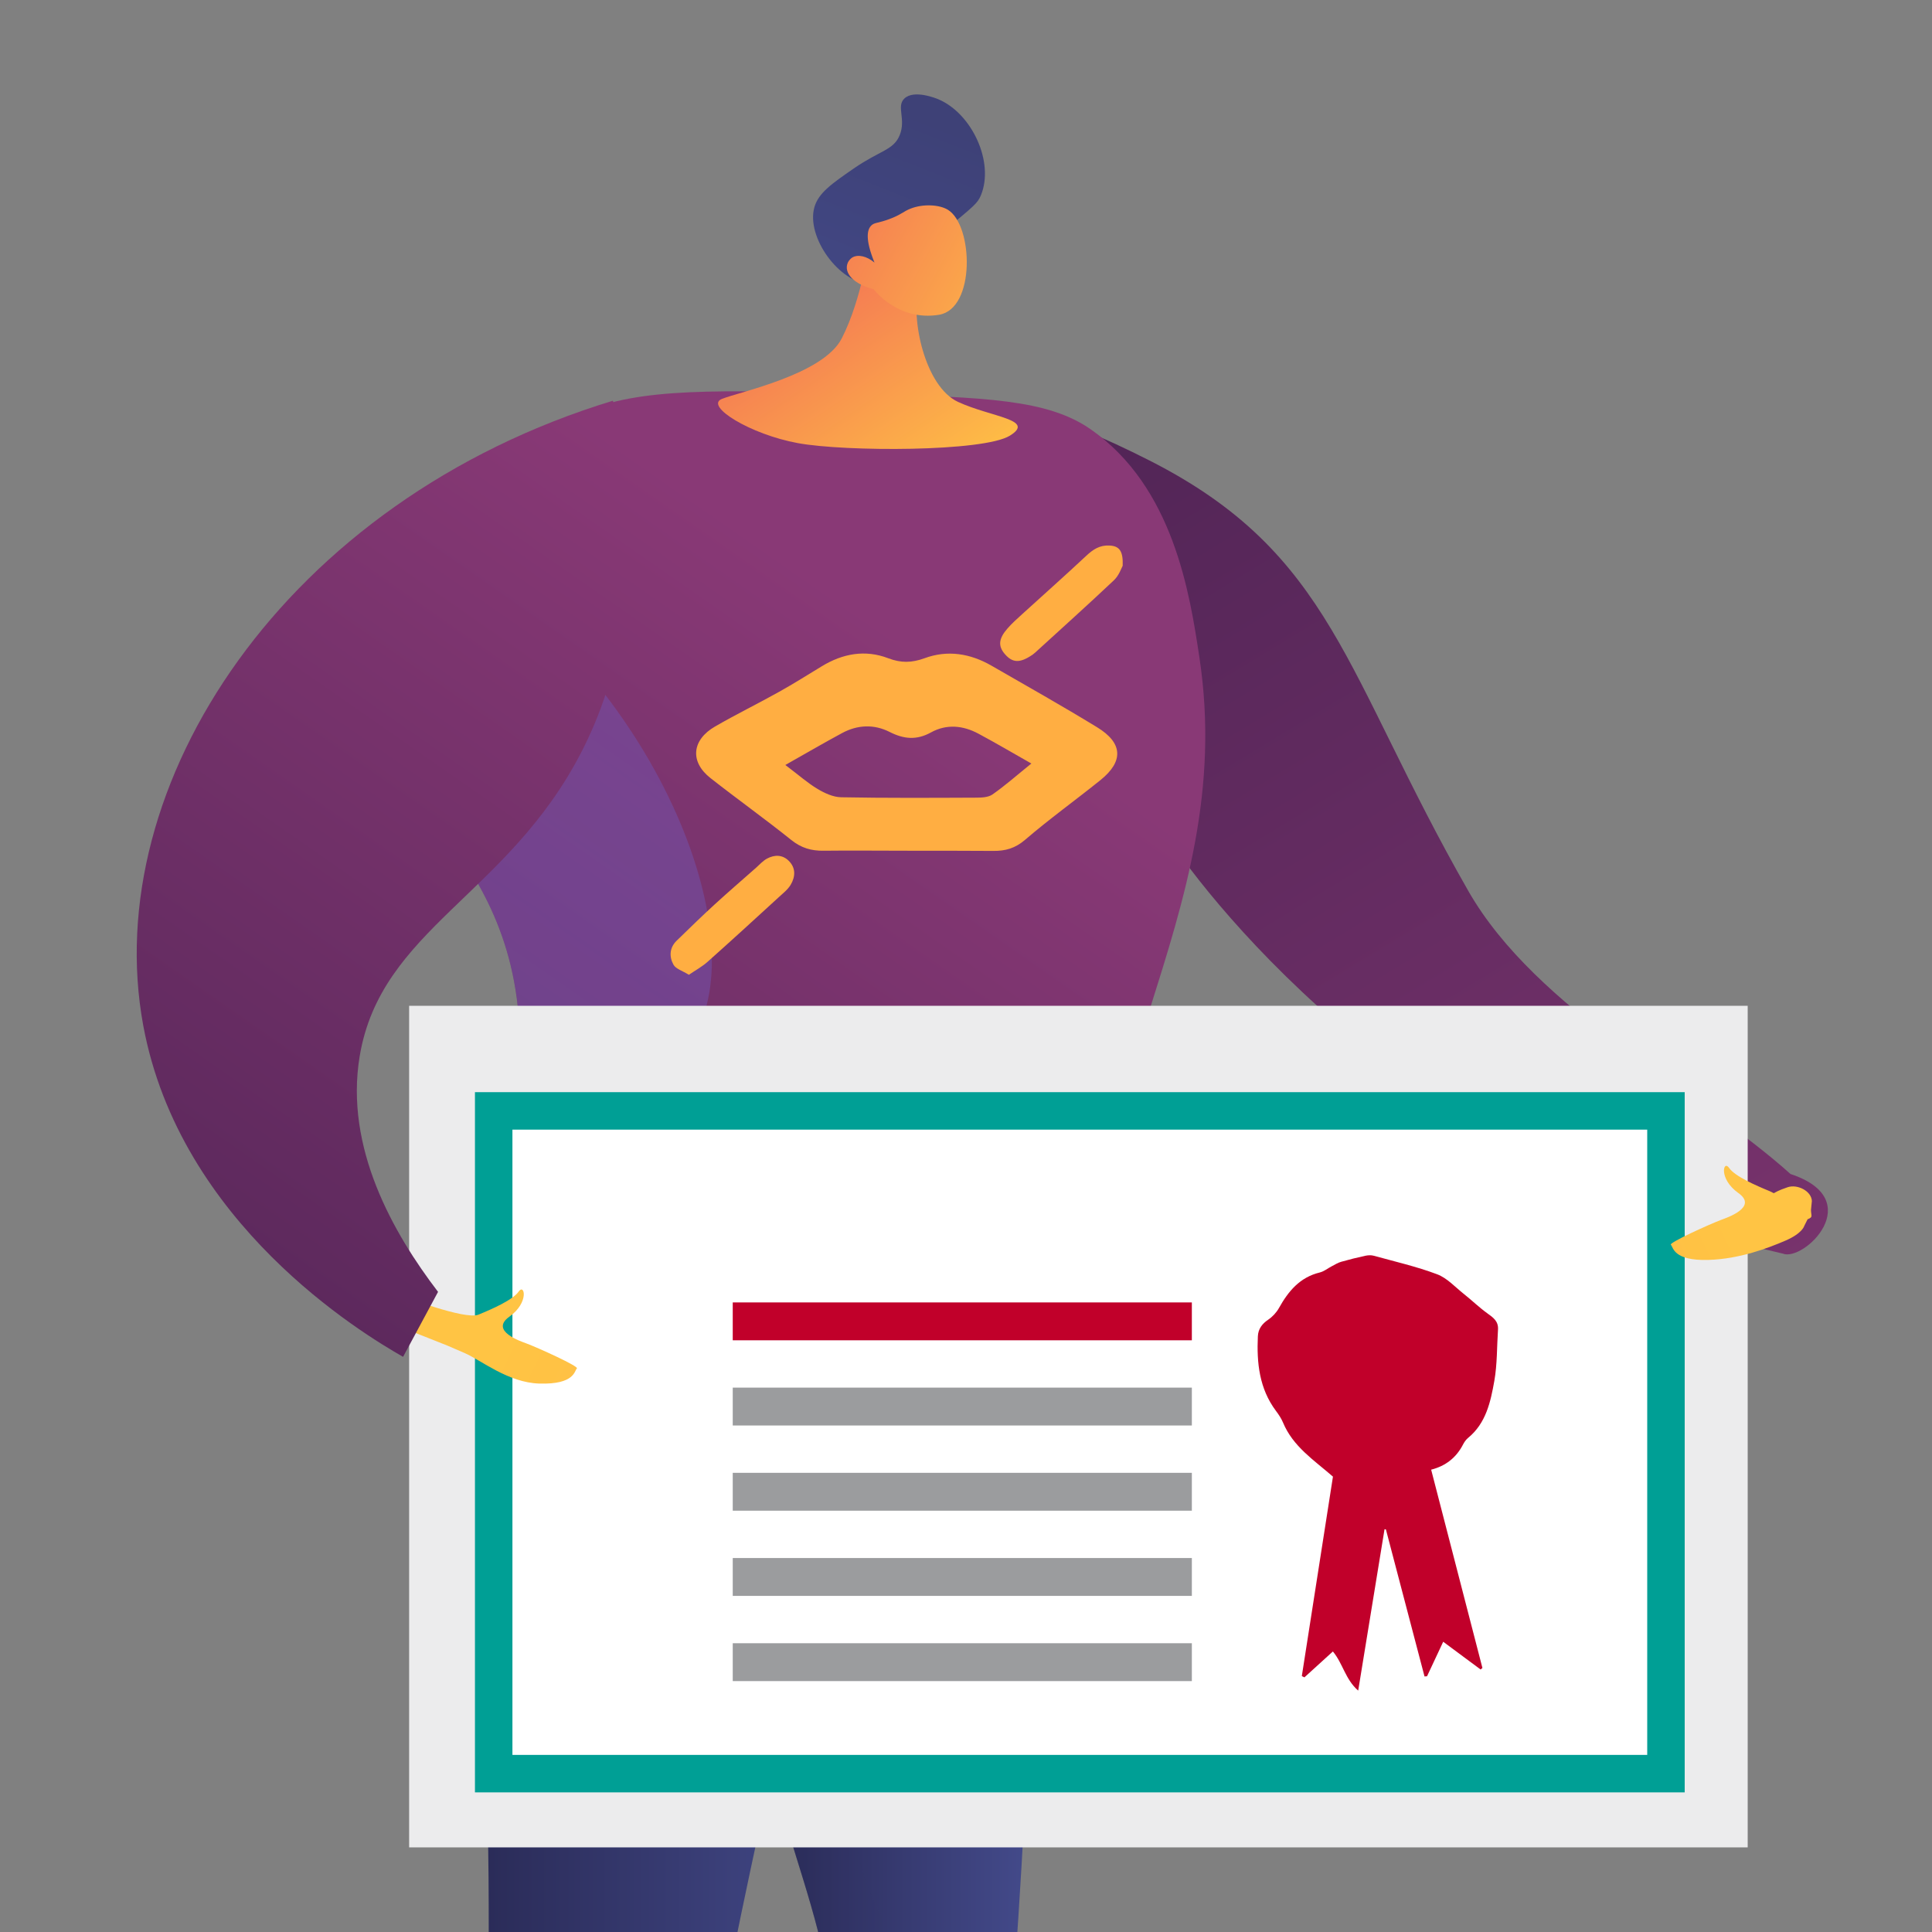 <?xml version="1.0" encoding="UTF-8"?><svg xmlns="http://www.w3.org/2000/svg" xmlns:xlink="http://www.w3.org/1999/xlink" viewBox="0 0 300 300"><rect x="0" y="0" width="300" height="300" fill="#808080" stroke="none"/><defs><style>.cls-1{fill:url(#linear-gradient-2);}.cls-1,.cls-2{mix-blend-mode:multiply;opacity:.3;}.cls-3{fill:#c1002a;}.cls-4{isolation:isolate;}.cls-5{fill:#ececed;}.cls-6{fill:url(#linear-gradient-11);}.cls-7{fill:url(#linear-gradient-10);}.cls-8{fill:#9b9c9e;}.cls-9{fill:url(#linear-gradient-5);}.cls-2{fill:url(#linear-gradient-6);}.cls-10{fill:#fff;stroke:#009f95;stroke-miterlimit:10;stroke-width:5.82px;}.cls-11{fill:url(#linear-gradient-7);}.cls-12{fill:url(#linear-gradient-9);}.cls-13{fill:url(#linear-gradient-3);}.cls-14{fill:url(#linear-gradient);}.cls-15{fill:#ffae42;}.cls-16{fill:url(#linear-gradient-4);}.cls-17{fill:url(#linear-gradient-8);}.cls-18{fill:url(#linear-gradient-12);}.cls-19{fill:url(#linear-gradient-13);}</style><linearGradient id="linear-gradient" x1="-2721.51" y1="316.1" x2="-2675.24" y2="316.1" gradientTransform="translate(-2560.62) rotate(-180) scale(1 -1)" gradientUnits="userSpaceOnUse"><stop offset="0" stop-color="#444b8c"/><stop offset="1" stop-color="#26264f"/></linearGradient><linearGradient id="linear-gradient-2" x1="-2721.51" x2="-2675.24" xlink:href="#linear-gradient"/><linearGradient id="linear-gradient-3" x1="-2695.38" y1="322.71" x2="-2625.15" y2="322.71" xlink:href="#linear-gradient"/><linearGradient id="linear-gradient-4" x1="-2429.95" y1="121.87" x2="-2701.2" y2="399.19" gradientTransform="translate(582.18 -2441.68) rotate(-75.61)" gradientUnits="userSpaceOnUse"><stop offset="0" stop-color="#311944"/><stop offset="1" stop-color="#893976"/></linearGradient><linearGradient id="linear-gradient-5" x1="-2554.21" y1="331.03" x2="-2710.96" y2="105.99" gradientTransform="translate(-2560.62) rotate(-180) scale(1 -1)" xlink:href="#linear-gradient-4"/><linearGradient id="linear-gradient-6" x1="-2554.22" y1="331.04" x2="-2710.98" y2="106" gradientTransform="translate(-2560.62) rotate(-180) scale(1 -1)" gradientUnits="userSpaceOnUse"><stop offset="0" stop-color="#aa80f9"/><stop offset="1" stop-color="#6165d7"/></linearGradient><linearGradient id="linear-gradient-7" x1="-2496.99" y1="207.33" x2="-2855.8" y2="204.29" gradientTransform="translate(-2560.62) rotate(-180) scale(1 -1)" gradientUnits="userSpaceOnUse"><stop offset="0" stop-color="#ffc444"/><stop offset="1" stop-color="#f36f56"/></linearGradient><linearGradient id="linear-gradient-8" x1="-4718.16" y1="1173.83" x2="-4718.16" y2="1129.01" gradientTransform="translate(-4415.91 1762.28) rotate(145.79) scale(1 -1)" xlink:href="#linear-gradient-7"/><linearGradient id="linear-gradient-9" x1="-2686.3" y1="65.99" x2="-2705.05" y2="18.39" gradientTransform="translate(-2560.62) rotate(-180) scale(1 -1)" gradientUnits="userSpaceOnUse"><stop offset="0" stop-color="#444b8c"/><stop offset="1" stop-color="#3e4177"/></linearGradient><linearGradient id="linear-gradient-10" x1="-4749.84" y1="1160.91" x2="-4728.89" y2="1120.17" gradientTransform="translate(-4415.91 1762.28) rotate(145.79) scale(1 -1)" xlink:href="#linear-gradient-7"/><linearGradient id="linear-gradient-11" x1="-2648.25" y1="218.7" x2="-3007.06" y2="215.67" gradientTransform="translate(-2204.77 -1152.42) rotate(-153.96) scale(1 -1)" xlink:href="#linear-gradient-7"/><linearGradient id="linear-gradient-12" x1="-2510.25" y1="300.41" x2="-2667" y2="75.37" gradientTransform="translate(-2560.62) rotate(-180) scale(1 -1)" xlink:href="#linear-gradient-4"/><linearGradient id="linear-gradient-13" x1="-2445.04" y1="298.5" x2="-2723.79" y2="296.14" gradientTransform="translate(2333.93 -1152.42) rotate(-26.04)" xlink:href="#linear-gradient-7"/></defs><g class="cls-4"><g id="Calque_1"><g><path class="cls-14" d="M152.87,204.04c2.67,6.73,5.35,13.45,8.02,20.18-.39,37.13-2.33,77.38-6.59,120.25-3.17,31.9-7.3,62.02-12.03,90.23-4.31-.54-8.62-1.09-12.93-1.64-5.26-12.92-11.14-32.32-9.96-55.6,1.23-24.28,8.83-26.91,10.23-50.14,1.81-30.11-10.16-39.14-13.98-75.84-1.46-14.03-1.74-32.24,2.07-53.98,11.73,2.18,23.45,4.36,35.18,6.54Z"/><path class="cls-1" d="M117.69,197.5c6.33,1.18,12.67,2.36,19,3.53,9.89,20.93,11.43,42.01,8.68,51.05-3.9,12.8-11.78,16.37-12.42,29.49-.63,12.98,6.73,16.95,10.35,32.59,2.5,10.83,.84,20.47-2.59,39.32-6.9,37.95-17.08,48.91-10.35,62.08,1.91,3.74,5.54,8.3,13.04,12.17-.38,2.33-.75,4.67-1.14,6.97-4.31-.54-8.62-1.09-12.93-1.64-5.26-12.92-11.14-32.33-9.96-55.6,1.23-24.28,8.83-26.91,10.23-50.14,1.81-30.11-10.16-39.14-13.98-75.84-1.46-14.03-1.74-32.24,2.07-53.99Z"/><path class="cls-13" d="M134.77,214.31c-8.61,32.19-16.7,66.73-23.8,103.47-8.57,44.37-14.61,86.36-18.8,125.47-4.76-.25-9.52-.49-14.28-.74-15.75-38.52-14.88-63.72-10.87-79.84,1.54-6.21,5.36-18.34,7.48-36.74,1.48-12.83,1.44-22.68,1.36-34.53-.18-25.98-2.46-31.84-1.27-51.6,1.12-18.55,1.79-27.93,7.52-32.98,15.09-13.3,50.01,6,52.66,7.5Z"/><path class="cls-16" d="M276.83,194.66c3.26,1.31,13.29-8.37,1.2-12.36-14.43-12.98-39.44-25.41-50.04-43.97-19.24-33.66-20.97-52.36-49.53-66.84-14.14-7.17-29.45-12.75-35.23-4.3-1.6,2.35-2.47,6.27,.86,15.66,8.88,25.07,27.28,31.73,37.01,46.82,7,10.86,39.64,52.1,95.73,64.99Z"/><path class="cls-9" d="M163.99,231.13c5.16-7.19,.02-14.93-.13-29.33-.18-16.33,6.29-18.53,14.62-44.9,5.54-17.54,10.86-34.38,7.76-54.84-1.48-9.8-4-26.43-16.88-35.4-6.65-4.63-16.2-4.98-35.03-5.5-23.29-.65-34.93-.97-43.94,2.89-1.32,.57-28.77,12.77-32.45,35.94-3.75,23.59,21.85,28.85,22.76,60.79,.41,14.33-4.1,35.97-7.03,50-2.81,13.47-4.27,16.86-1.91,21.2,5.68,10.45,25.73,9.21,65.82,6.72,15.73-.97,22.56-2.21,26.41-7.57Z"/><path class="cls-2" d="M109.16,157.93c-2.17,6.04-8.57,10.16-13.97,24.83-1.17,3.17-9.47,25.72-1.55,32.08,4.57,3.67,9.41-2.2,21.21-2.07,20.45,.22,28.76,18.09,42.42,14.49,2.37-.63,5.55-2.11,8.91-5.83,.32,3.62-.03,6.72-2.18,9.71-3.85,5.36-10.68,6.6-26.41,7.57-40.1,2.48-60.14,3.73-65.82-6.72-2.36-4.34-.89-7.73,1.91-21.2,2.93-14.03,7.44-35.67,7.03-50-.91-31.93-26.51-37.19-22.76-60.79,1-6.31,3.79-11.77,7.3-16.44,31.73,15.9,50.73,55.41,43.91,74.38Z"/><path class="cls-11" d="M63.99,201.31l6.23,4.72c1.29-1.27,4.23-3.79,8.57-4.39,4.88-.67,10.27,1.28,10.27,2.83,0,1.24-3.45,2.2-3.98,2.35-4.31,1.21-7.31-.32-9.14,1.22-.65,.55-1.48,1.59-3.28,2.48-.47,.23-.96,.43-1.22,.51-2.88,.86-7.28-4.39-7.66-4.84l.22-4.88Z"/><path class="cls-17" d="M134.99,37.67s-1.08,8.61-4.28,14.87c-2.89,5.65-15.94,8.31-18.63,9.41-2.69,1.1,4.43,5.51,11.83,6.86,7.4,1.35,28.83,1.36,32.9-1.16,4.07-2.52-2.88-2.86-8.04-5.24-5.17-2.38-7.41-13.04-6.09-17.69,1.32-4.65-7.68-7.04-7.68-7.04Z"/><path class="cls-12" d="M147.04,35.48c4.17-3.49,4.75-3.89,5.28-5.17,2.11-5.14-1.4-12.69-6.62-14.9-.27-.11-3.78-1.56-5.28-.1-1.27,1.23,.3,3.2-.72,5.69-.96,2.33-3.04,2.34-7.14,5.17-3.37,2.33-5.47,3.78-6.1,6-1.31,4.58,3.79,11.79,8.79,12,1.8,.08,2.36-.8,11.8-8.69Z"/><path class="cls-7" d="M135.67,44.93s3.74,4.99,10.13,3.95c5.72-.93,5.32-13.92,1.38-16.31-1.31-.8-3.81-.94-5.75-.19-1.15,.44-1.5,.97-3.39,1.66-1.74,.64-2.27,.49-2.76,.99-.62,.63-.98,2.07,.51,5.74-1.21-1.01-2.57-1.31-3.46-.78-.14,.09-.51,.39-.69,.82-.66,1.55,.87,3.31,4.04,4.1Z"/><g><path class="cls-15" d="M140.6,132.1c-4.24,0-8.48-.05-12.72,0-1.89,.03-3.47-.43-5-1.66-4.12-3.3-8.42-6.37-12.57-9.63-3.21-2.53-2.9-5.91,.74-8.01,3.26-1.88,6.65-3.54,9.94-5.38,2.24-1.25,4.41-2.62,6.6-3.95,3.26-1.99,6.76-2.63,10.33-1.26,1.99,.76,3.67,.72,5.64,0,3.58-1.32,7.1-.74,10.39,1.15,5.49,3.16,11.01,6.27,16.41,9.57,4.01,2.45,4.14,5.29,.51,8.21-3.88,3.12-7.93,6.03-11.7,9.27-1.54,1.32-3.06,1.74-4.94,1.72-4.54-.04-9.08-.02-13.63-.03Zm-18.66-13.32c2.11,1.59,3.47,2.81,5,3.72,1.1,.66,2.44,1.28,3.68,1.3,6.96,.13,13.93,.09,20.89,.06,.87,0,1.93-.03,2.59-.49,1.94-1.35,3.72-2.93,6.05-4.81-3.01-1.71-5.58-3.22-8.21-4.63-2.4-1.29-4.95-1.54-7.38-.2-2.22,1.23-4.21,1.05-6.41-.07-2.42-1.23-4.98-1.13-7.39,.17-2.77,1.49-5.49,3.08-8.82,4.96Z"/><path class="cls-15" d="M106.98,151.37c-1.01-.63-2.03-.91-2.4-1.57-.68-1.23-.64-2.63,.49-3.73,1.95-1.89,3.89-3.79,5.89-5.62,2.11-1.93,4.28-3.8,6.42-5.69,.56-.5,1.08-1.09,1.73-1.44,1.14-.61,2.37-.63,3.35,.33,1.13,1.1,1.06,2.48,.32,3.73-.45,.76-1.21,1.34-1.87,1.95-3.67,3.36-7.33,6.72-11.04,10.02-.85,.76-1.89,1.32-2.91,2.02Z"/><path class="cls-15" d="M174.32,87.87c-.17,.29-.55,1.48-1.35,2.23-4.03,3.81-8.17,7.52-12.26,11.26-.11,.1-.23,.19-.35,.28-1.96,1.36-3.13,1.33-4.34-.09-1.06-1.24-.96-2.39,.44-3.98,.69-.79,1.48-1.49,2.26-2.2,3.33-3.03,6.7-6.02,9.98-9.09,1.04-.97,2.06-1.64,3.56-1.57,1.54,.07,2.16,.81,2.07,3.17Z"/></g><g><rect class="cls-5" x="63.53" y="156.18" width="207.85" height="130.68"/><rect class="cls-10" x="76.66" y="172.5" width="182.03" height="102.91"/><path class="cls-3" d="M202.15,260.24l4.83-30.95c-2.98-2.59-6.21-4.68-7.75-8.39-.27-.65-.68-1.26-1.11-1.83-2.58-3.46-2.99-7.44-2.8-11.56,.05-1.15,.65-1.95,1.62-2.6,.66-.45,1.27-1.11,1.66-1.81,1.46-2.61,3.24-4.76,6.33-5.51,.67-.16,1.26-.66,1.89-.98,.47-.24,.93-.54,1.44-.68,1.23-.35,2.47-.66,3.72-.93,.43-.09,.91-.13,1.33-.01,3.3,.91,6.66,1.68,9.85,2.88,1.54,.58,2.79,1.98,4.14,3.05,1.24,.98,2.37,2.09,3.65,3.01,.91,.65,1.74,1.23,1.66,2.51-.18,2.66-.11,5.37-.57,7.98-.58,3.25-1.28,6.57-4.08,8.86-.33,.27-.6,.67-.8,1.06q-1.57,3.02-4.93,3.87c2.65,10.26,5.3,20.53,7.96,30.79l-.28,.24-5.81-4.31-2.51,5.36-.39,.03-6-22.84-.21-.02-4.09,25.06c-2.01-1.75-2.37-4.21-3.93-6.08l-4.42,4.02-.39-.19Z"/><rect class="cls-3" x="113.78" y="202.24" width="71.29" height="5.88"/><rect class="cls-8" x="113.78" y="215.47" width="71.29" height="5.88"/><rect class="cls-8" x="113.78" y="228.7" width="71.29" height="5.88"/><rect class="cls-8" x="113.78" y="241.93" width="71.29" height="5.88"/><rect class="cls-8" x="113.78" y="255.16" width="71.29" height="5.88"/></g><path class="cls-6" d="M62.4,201.21s9.79,3.79,11.89,2.93c2.1-.86,5.36-2.29,6.25-3.59,.89-1.3,1.68,1.68-1.44,3.9-3.13,2.22,1.86,3.86,2.62,4.15,1.76,.65,8.24,3.59,7.86,3.89-.38,.31-.29,2.52-5.83,2.35-4.85-.14-9.01-3.62-11.65-4.76l-2.64-1.14-7.11-2.82,.06-4.91Z"/><path class="cls-18" d="M90.27,116.8c5.66-10.99,10.34-28.13,4.91-54.58C44.23,77.73,15.34,121.86,22.24,159.22c5.69,30.81,34.02,47.86,40.35,51.47,1.81-3.36,3.62-6.72,5.43-10.09-6.95-9.1-14.53-22.35-12.17-36.58,3.28-19.73,22.96-24.98,34.42-47.22Z"/><path class="cls-19" d="M281.35,186.55c-.02-1.6-2.25-2.71-3.76-2.2-3.06,1.04-1.52,1.14-2.85,.59-2.1-.86-5.36-2.29-6.25-3.59-.89-1.3-1.68,1.68,1.44,3.9,3.13,2.22-1.86,3.86-2.62,4.15-1.76,.65-8.24,3.59-7.86,3.89,.38,.31,.29,2.52,5.83,2.35,4.85-.14,9.3-1.85,11.95-2.99,2.64-1.14,2.92-2.26,2.92-2.26l.53-1.06c.9-.36,.54-.49,.53-1.46l.13-1.33Z"/></g></g></g></svg>